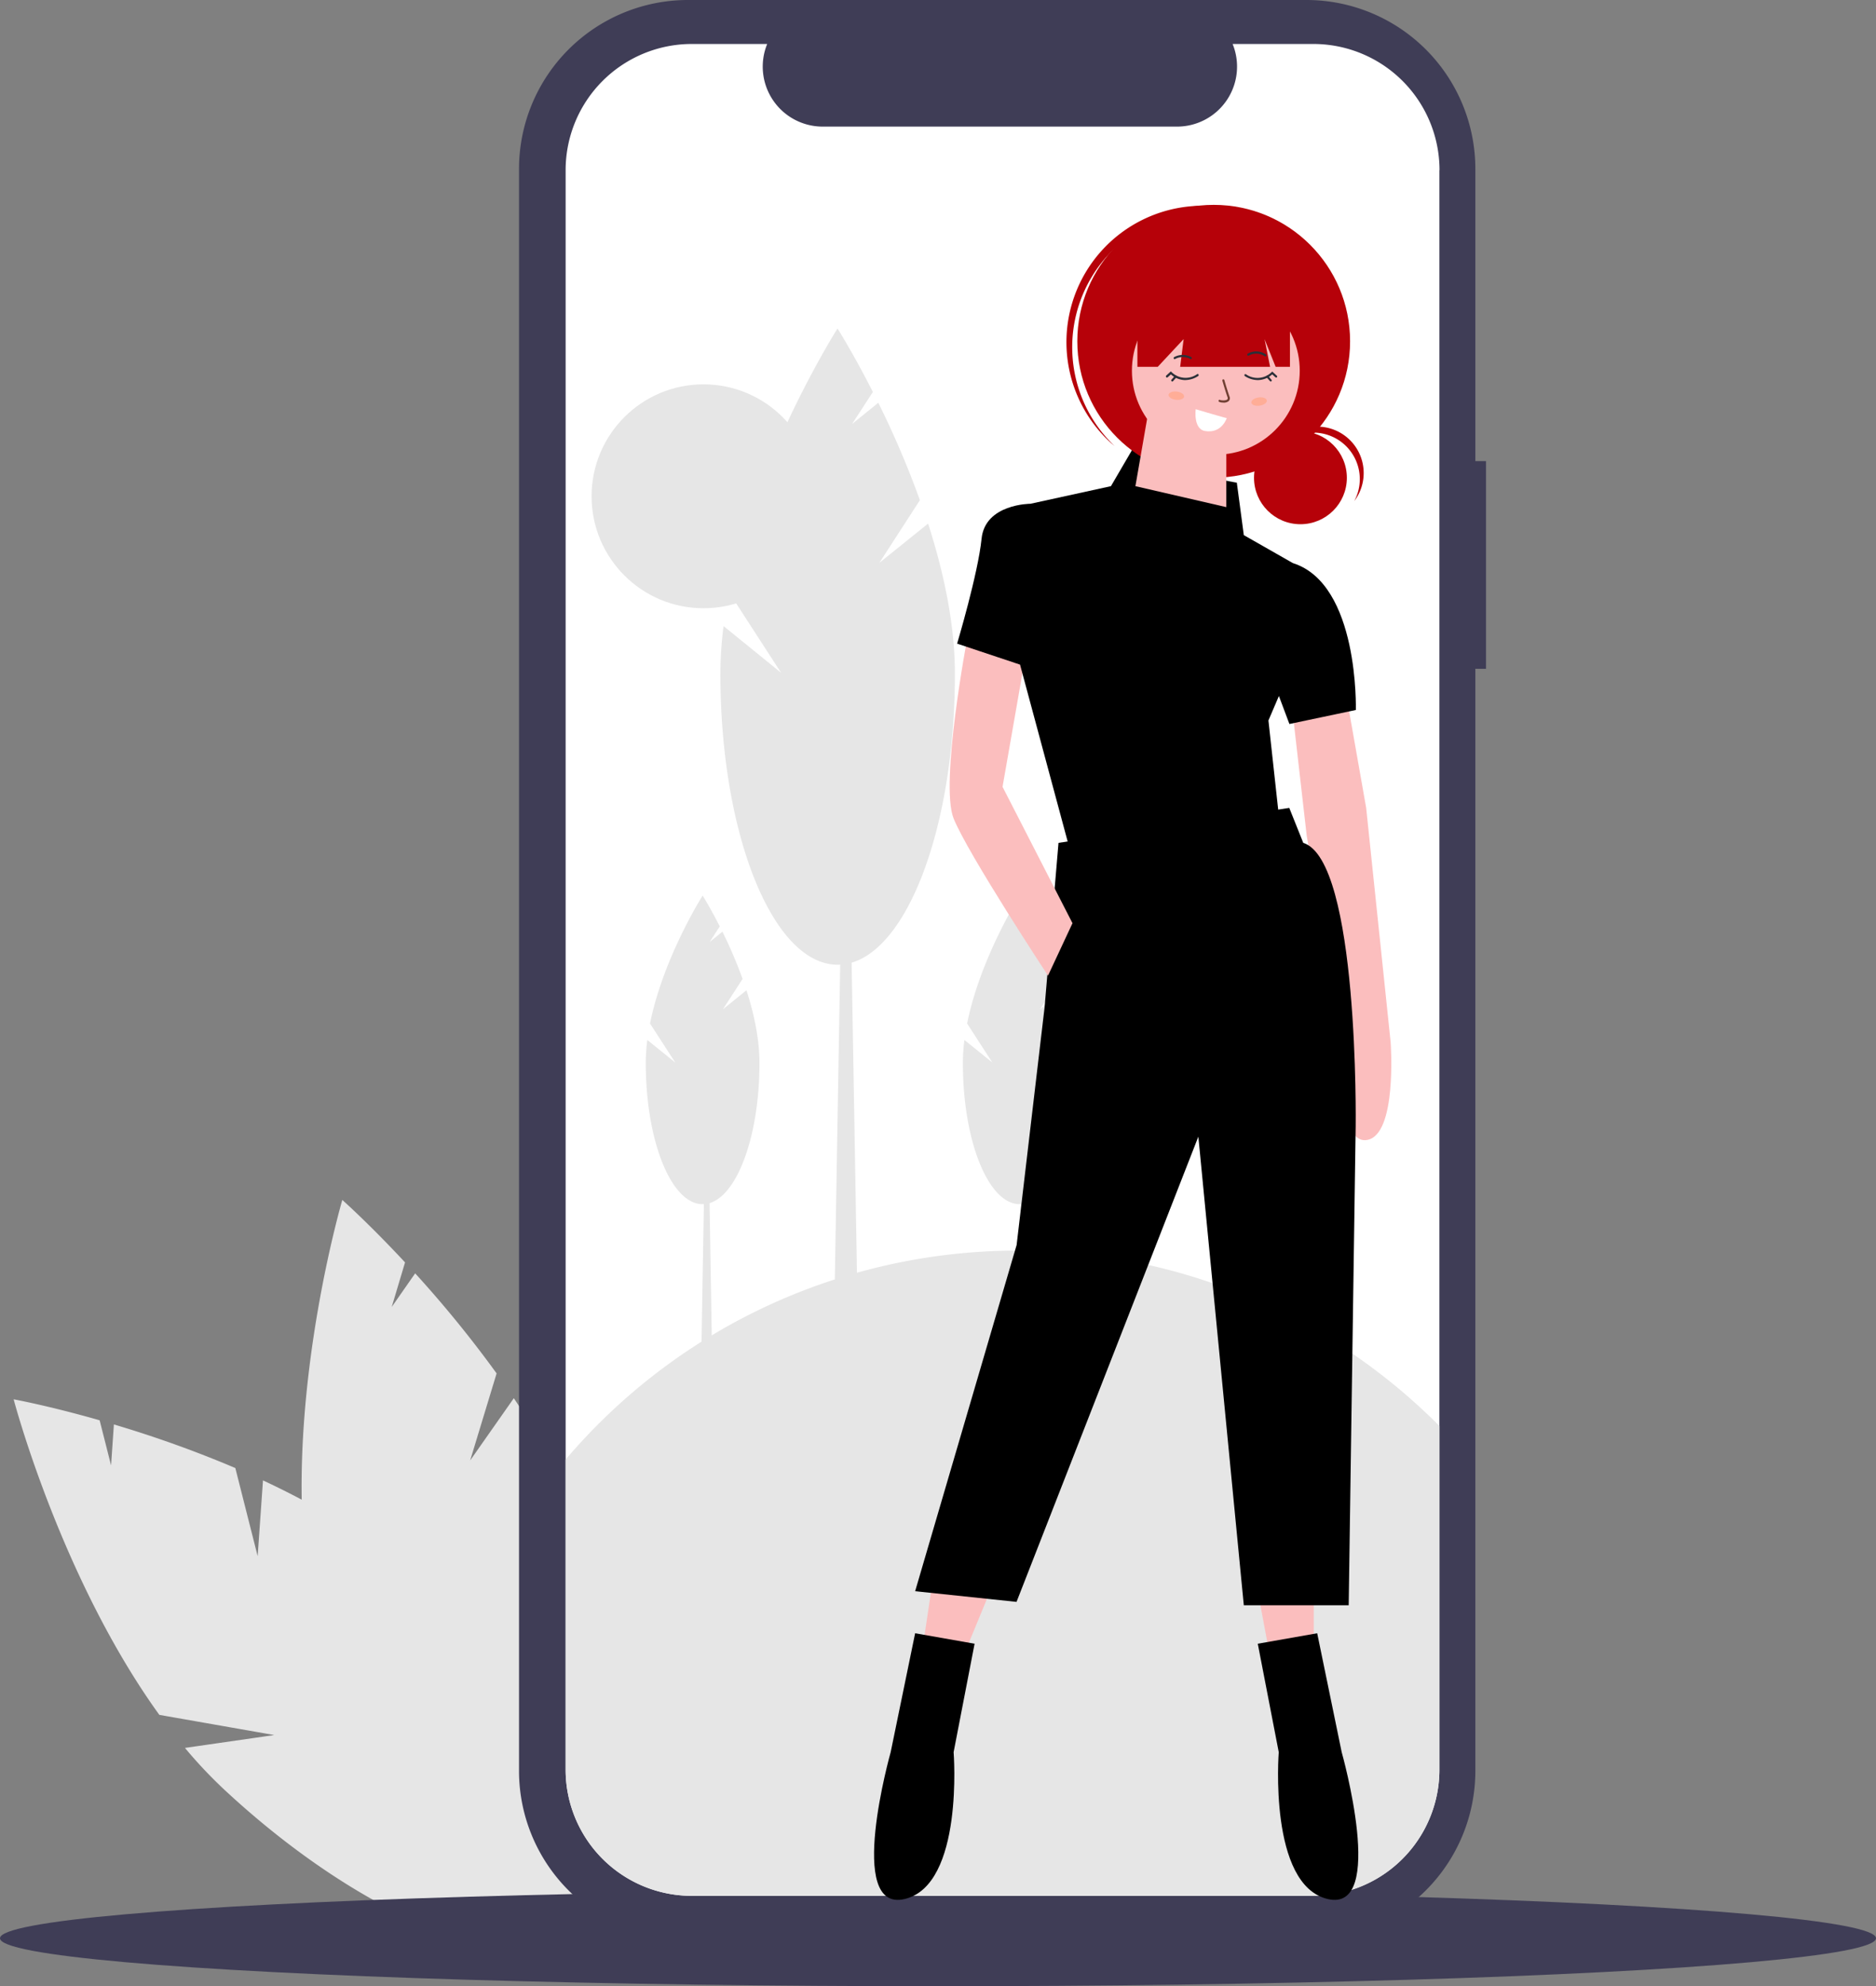<svg xmlns="http://www.w3.org/2000/svg" xmlns:xlink="http://www.w3.org/1999/xlink" viewBox="0 0 704 745.2"><rect x="0" y="0" width="704" height="745.2" fill="#808080" stroke="none"/><defs><style>.cls-1{fill:none;}.cls-2{fill:#e6e6e6;}.cls-3{fill:#3f3d56;}.cls-4{fill:#fff;}.cls-5{fill:#fbbebe;}.cls-6{fill:#b60109;}.cls-7{clip-path:url(#clip-path);}.cls-8{fill:#703f32;}.cls-9{fill:#ffad97;}.cls-10{fill:#2b3038;}</style><clipPath id="clip-path"><rect class="cls-1" x="437.47" y="131.84" width="41.8" height="29.99"/></clipPath></defs><g id="Layer_2" data-name="Layer 2"><g id="viptel_girl"><g id="mobile_bg_viptel_girl"><path id="Path_1986" data-name="Path 1986" class="cls-2" d="M96.69,583.85l-8.38-33.07a429.89,429.89,0,0,0-45.57-16.35L41.68,549.8l-4.29-16.93C18.19,527.38,5.12,525,5.12,525s17.65,67.1,54.67,118.39l43.12,7.57-33.5,4.83a171.74,171.74,0,0,0,15,15.88c53.84,50,113.8,72.9,133.93,51.2s-7.19-79.77-61-129.74c-16.69-15.49-37.66-27.92-58.65-37.71Z"/><path id="Path_1987" data-name="Path 1987" class="cls-2" d="M176.44,547.93l9.92-32.65a429.61,429.61,0,0,0-30.56-37.54L147,490.35,152,473.63c-13.6-14.61-23.54-23.43-23.54-23.43s-19.58,66.56-14.41,129.6l33,28.77L115.9,595.39a174.82,174.82,0,0,0,4.63,21.34C140.79,687.34,180.27,738,208.72,729.8s35.08-72,14.82-142.63c-6.28-21.89-17.8-43.37-30.72-62.59Z"/><ellipse id="Ellipse_509" data-name="Ellipse 509" class="cls-3" cx="352" cy="727.2" rx="352" ry="18"/><path id="Path_1988" data-name="Path 1988" class="cls-3" d="M557.65,173h-4V63.4A63.4,63.4,0,0,0,490.25,0H258.17a63.4,63.4,0,0,0-63.4,63.4v601a63.4,63.4,0,0,0,63.4,63.4H490.25a63.4,63.4,0,0,0,63.4-63.4h0V250.93h4Z"/><path id="Path_1989" data-name="Path 1989" class="cls-4" d="M540.16,63.85V663.94a47.35,47.35,0,0,1-47.35,47.35H259.61a47.35,47.35,0,0,1-47.35-47.35V63.85A47.35,47.35,0,0,1,259.61,16.5H287.9a22.5,22.5,0,0,0,20.83,31h133a22.51,22.51,0,0,0,20.83-31h30.29a47.35,47.35,0,0,1,47.35,47.35Z"/><path id="Path_1990" data-name="Path 1990" class="cls-2" d="M540.16,535V663.94a47.35,47.35,0,0,1-47.35,47.35H259.61a47.35,47.35,0,0,1-47.35-47.35V547.58c79.86-93.74,220.58-105,314.32-25.15Q533.63,528.45,540.16,535Z"/><path id="Path_1991" data-name="Path 1991" class="cls-2" d="M322.17,511.17h-9.42l3.14-184.1H319Z"/><path id="Path_1992" data-name="Path 1992" class="cls-2" d="M330,211.16l15.21-23.51a350.94,350.94,0,0,0-15.61-36.54l-9.83,7.95,7.79-12c-7.43-14.62-13.27-23.82-13.27-23.82s-30.51,48.08-40.71,99l19.53,30.17L271.53,234.9a142.54,142.54,0,0,0-1.19,17.88c0,60.29,19.69,109.17,44,109.17s44-48.88,44-109.17c0-18.69-4.23-38.24-10.06-56.33Z"/><path id="Path_1993" data-name="Path 1993" class="cls-2" d="M267.48,524.17h-4.57l1.52-89.29H266Z"/><path id="Path_1994" data-name="Path 1994" class="cls-2" d="M271.29,378.67l7.38-11.4a171.83,171.83,0,0,0-7.57-17.72l-4.77,3.85,3.77-5.84c-3.6-7.08-6.43-11.55-6.43-11.55s-14.8,23.32-19.74,48l9.47,14.63-10.49-8.46a69.74,69.74,0,0,0-.57,8.67c0,29.24,9.55,52.94,21.33,52.94S285,428.1,285,398.86c0-9.07-2.05-18.55-4.88-27.33Z"/><path id="Path_1995" data-name="Path 1995" class="cls-2" d="M386.48,524.17h-4.57l1.52-89.29H385Z"/><path id="Path_1996" data-name="Path 1996" class="cls-2" d="M390.29,378.67l7.38-11.4a171.83,171.83,0,0,0-7.57-17.72l-4.77,3.85,3.77-5.84c-3.6-7.08-6.43-11.55-6.43-11.55s-14.8,23.32-19.74,48l9.47,14.63-10.49-8.46a69.74,69.74,0,0,0-.57,8.67c0,29.24,9.55,52.94,21.33,52.94S404,428.1,404,398.86c0-9.07-2.05-18.55-4.88-27.33Z"/><circle id="Ellipse_510" data-name="Ellipse 510" class="cls-2" cx="264" cy="186.2" r="42"/></g><g id="girll"><path id="Path_13456" data-name="Path 13456" class="cls-5" d="M350,593.09l-3.93,26.24,15.74,1.31,9.19-22.3Z"/><path id="Path_13458" data-name="Path 13458" d="M365.73,616.7l-22.31-3.93-9.18,44.61s-17.06,60.35,5.25,55.1,18.37-55.1,18.37-55.1Z"/><path id="Path_13455" data-name="Path 13455" class="cls-5" d="M504.81,258.5l7.87,44.61L521.86,391s2.63,35.43-9.18,36.74-9.19-39.36-9.19-39.36l-13.12-74.79-5.24-45.92Z"/><path id="Path_13457" data-name="Path 13457" class="cls-5" d="M472,597l3.93,21H493V598.33Z"/><path id="Path_13454" data-name="Path 13454" d="M483.82,303.11l-86.6,13.12L392,377.9l-10.5,89.22L343.42,597,381.47,601,449.7,426.45l17.06,175.82h39.36l2.62-179.75s1.32-99.72-19.67-106.29Z"/><path id="Path_13459" data-name="Path 13459" d="M472,616.7l22.3-3.93,9.19,44.61s17.06,60.35-5.25,55.1-18.37-55.1-18.37-55.1Z"/><path id="Path_13452" data-name="Path 13452" class="cls-5" d="M363.1,238.82s-10.5,55.1-5.25,68.23,35.43,59,35.43,59l9.19-19.68-26.25-51.17,9.19-52.48Z"/><path id="Path_13450" data-name="Path 13450" d="M466.76,200.77l-2.62-19.68s-32.8-5.25-38.05-14.43L416.9,182.4,386.72,189s-17.05,0-18.37,13.12-9.18,39.36-9.18,39.36l23.62,7.88,18.37,68.23,78.72-11.81L476,270.31l3.93-9.18,3.94,10.5,24.93-5.25s1.31-47.24-23.62-55.11Z"/><circle id="Ellipse_1684" data-name="Ellipse 1684" class="cls-6" cx="488.01" cy="179.26" r="17.42"/><path id="Path_13453" data-name="Path 13453" class="cls-6" d="M492.87,162.31A17.44,17.44,0,0,1,508.21,188,17.42,17.42,0,0,0,481,166.26a16.81,16.81,0,0,0-1.72,2.61A17.36,17.36,0,0,1,492.87,162.31Z"/><circle id="Ellipse_1682" data-name="Ellipse 1682" class="cls-6" cx="455.46" cy="128.04" r="51.18"/><path id="Path_13448" data-name="Path 13448" class="cls-6" d="M415.29,96.29a51.17,51.17,0,0,1,70.93-5.37c-.42-.4-.84-.8-1.27-1.18a51.18,51.18,0,0,0-68,76.5l1.33,1.12a51.17,51.17,0,0,1-3-71.07Z"/><circle id="Ellipse_1683" data-name="Ellipse 1683" class="cls-5" cx="456.26" cy="139.1" r="31.49"/><path id="Path_13449" data-name="Path 13449" class="cls-5" d="M431.33,152.22l-5.25,30.18,34.12,7.87V161.41Z"/><path id="Path_13451" data-name="Path 13451" class="cls-6" d="M426.83,104.62v33h7.64l9.71-10.4-1.3,10.4h33.74l-2.08-10.4,4.16,10.4h5.38v-33Z"/></g><g id="face"><g class="cls-7"><g id="Group_60" data-name="Group 60"><path id="Path_3688" data-name="Path 3688" class="cls-8" d="M459.07,151.07a3.07,3.07,0,0,0,1.95-.53,1.49,1.49,0,0,0,.36-1.78c-.77-2.15-1.91-6.11-1.92-6.15a.39.39,0,0,0-.48-.28h0a.41.41,0,0,0-.26.52s1.15,4,1.94,6.2c.17.48,0,.68-.09.8-.6.56-2.41.37-2.7.21a.37.37,0,0,0-.52.09l0,0a.45.45,0,0,0,.11.59,3.85,3.85,0,0,0,1.64.3"/><path id="Path_3689" data-name="Path 3689" class="cls-4" d="M460.37,156.86c-.5,0-11.66-3.33-11.66-3.33s-1,7.42,3.5,8.18c6.29,1.06,8.15-4.85,8.15-4.85"/><path id="Path_3690" data-name="Path 3690" class="cls-9" d="M438.53,148.13c-.08.85,1.15,1.69,2.76,1.87s3-.36,3.07-1.21-1.15-1.69-2.76-1.88-3,.36-3.07,1.22"/><path id="Path_3691" data-name="Path 3691" class="cls-9" d="M469.59,151.07c.1.85,1.5,1.35,3.1,1.13s2.82-1.1,2.71-1.95-1.5-1.36-3.1-1.13-2.82,1.1-2.71,1.95"/><path id="Path_3692" data-name="Path 3692" class="cls-10" d="M474.8,133.71a.37.37,0,0,0,.33-.19.43.43,0,0,0-.12-.58,6.5,6.5,0,0,0-6.77-.26.43.43,0,0,0-.15.57.38.38,0,0,0,.51.17h0a5.75,5.75,0,0,1,6,.23.38.38,0,0,0,.21.07"/><path id="Path_3693" data-name="Path 3693" class="cls-10" d="M440.84,134.73a.42.42,0,0,0,.19-.06,6,6,0,0,1,5.64,0,.37.37,0,0,0,.52-.13l0,0a.42.42,0,0,0-.16-.56,6.67,6.67,0,0,0-6.4,0,.42.42,0,0,0-.15.56.39.39,0,0,0,.34.22"/><path id="Path_3694" data-name="Path 3694" class="cls-10" d="M444.76,142.6a9.08,9.08,0,0,0,4.89-1.53.42.42,0,0,0,.1-.58.37.37,0,0,0-.52-.11h0a7.47,7.47,0,0,1-9.6-.8l-.26-.24-1.73,1.58a.44.44,0,0,0,0,.59.38.38,0,0,0,.53.06l0,0,1.23-1.11a8.12,8.12,0,0,0,5.42,2.15"/><path id="Path_3695" data-name="Path 3695" class="cls-10" d="M439.89,143.15a.39.39,0,0,0,.29-.13l1.26-1.41a.43.43,0,0,0,0-.59.39.39,0,0,0-.54,0l0,0-1.26,1.41a.43.43,0,0,0,0,.59.39.39,0,0,0,.27.11"/><path id="Path_3696" data-name="Path 3696" class="cls-10" d="M472,142.6a8.13,8.13,0,0,0,5.42-2.15l1.22,1.11a.38.38,0,0,0,.53,0l0,0a.41.41,0,0,0,0-.58l-1.73-1.58-.26.23a7.55,7.55,0,0,1-9.6.81.37.37,0,0,0-.53.08l0,0a.44.44,0,0,0,.1.58A9.05,9.05,0,0,0,472,142.6"/><path id="Path_3697" data-name="Path 3697" class="cls-10" d="M476.84,143.15a.37.37,0,0,0,.27-.11.43.43,0,0,0,0-.59L475.87,141a.38.38,0,0,0-.54,0l0,0a.43.43,0,0,0,0,.59l1.27,1.41a.39.39,0,0,0,.29.13"/></g></g></g></g></g></svg>